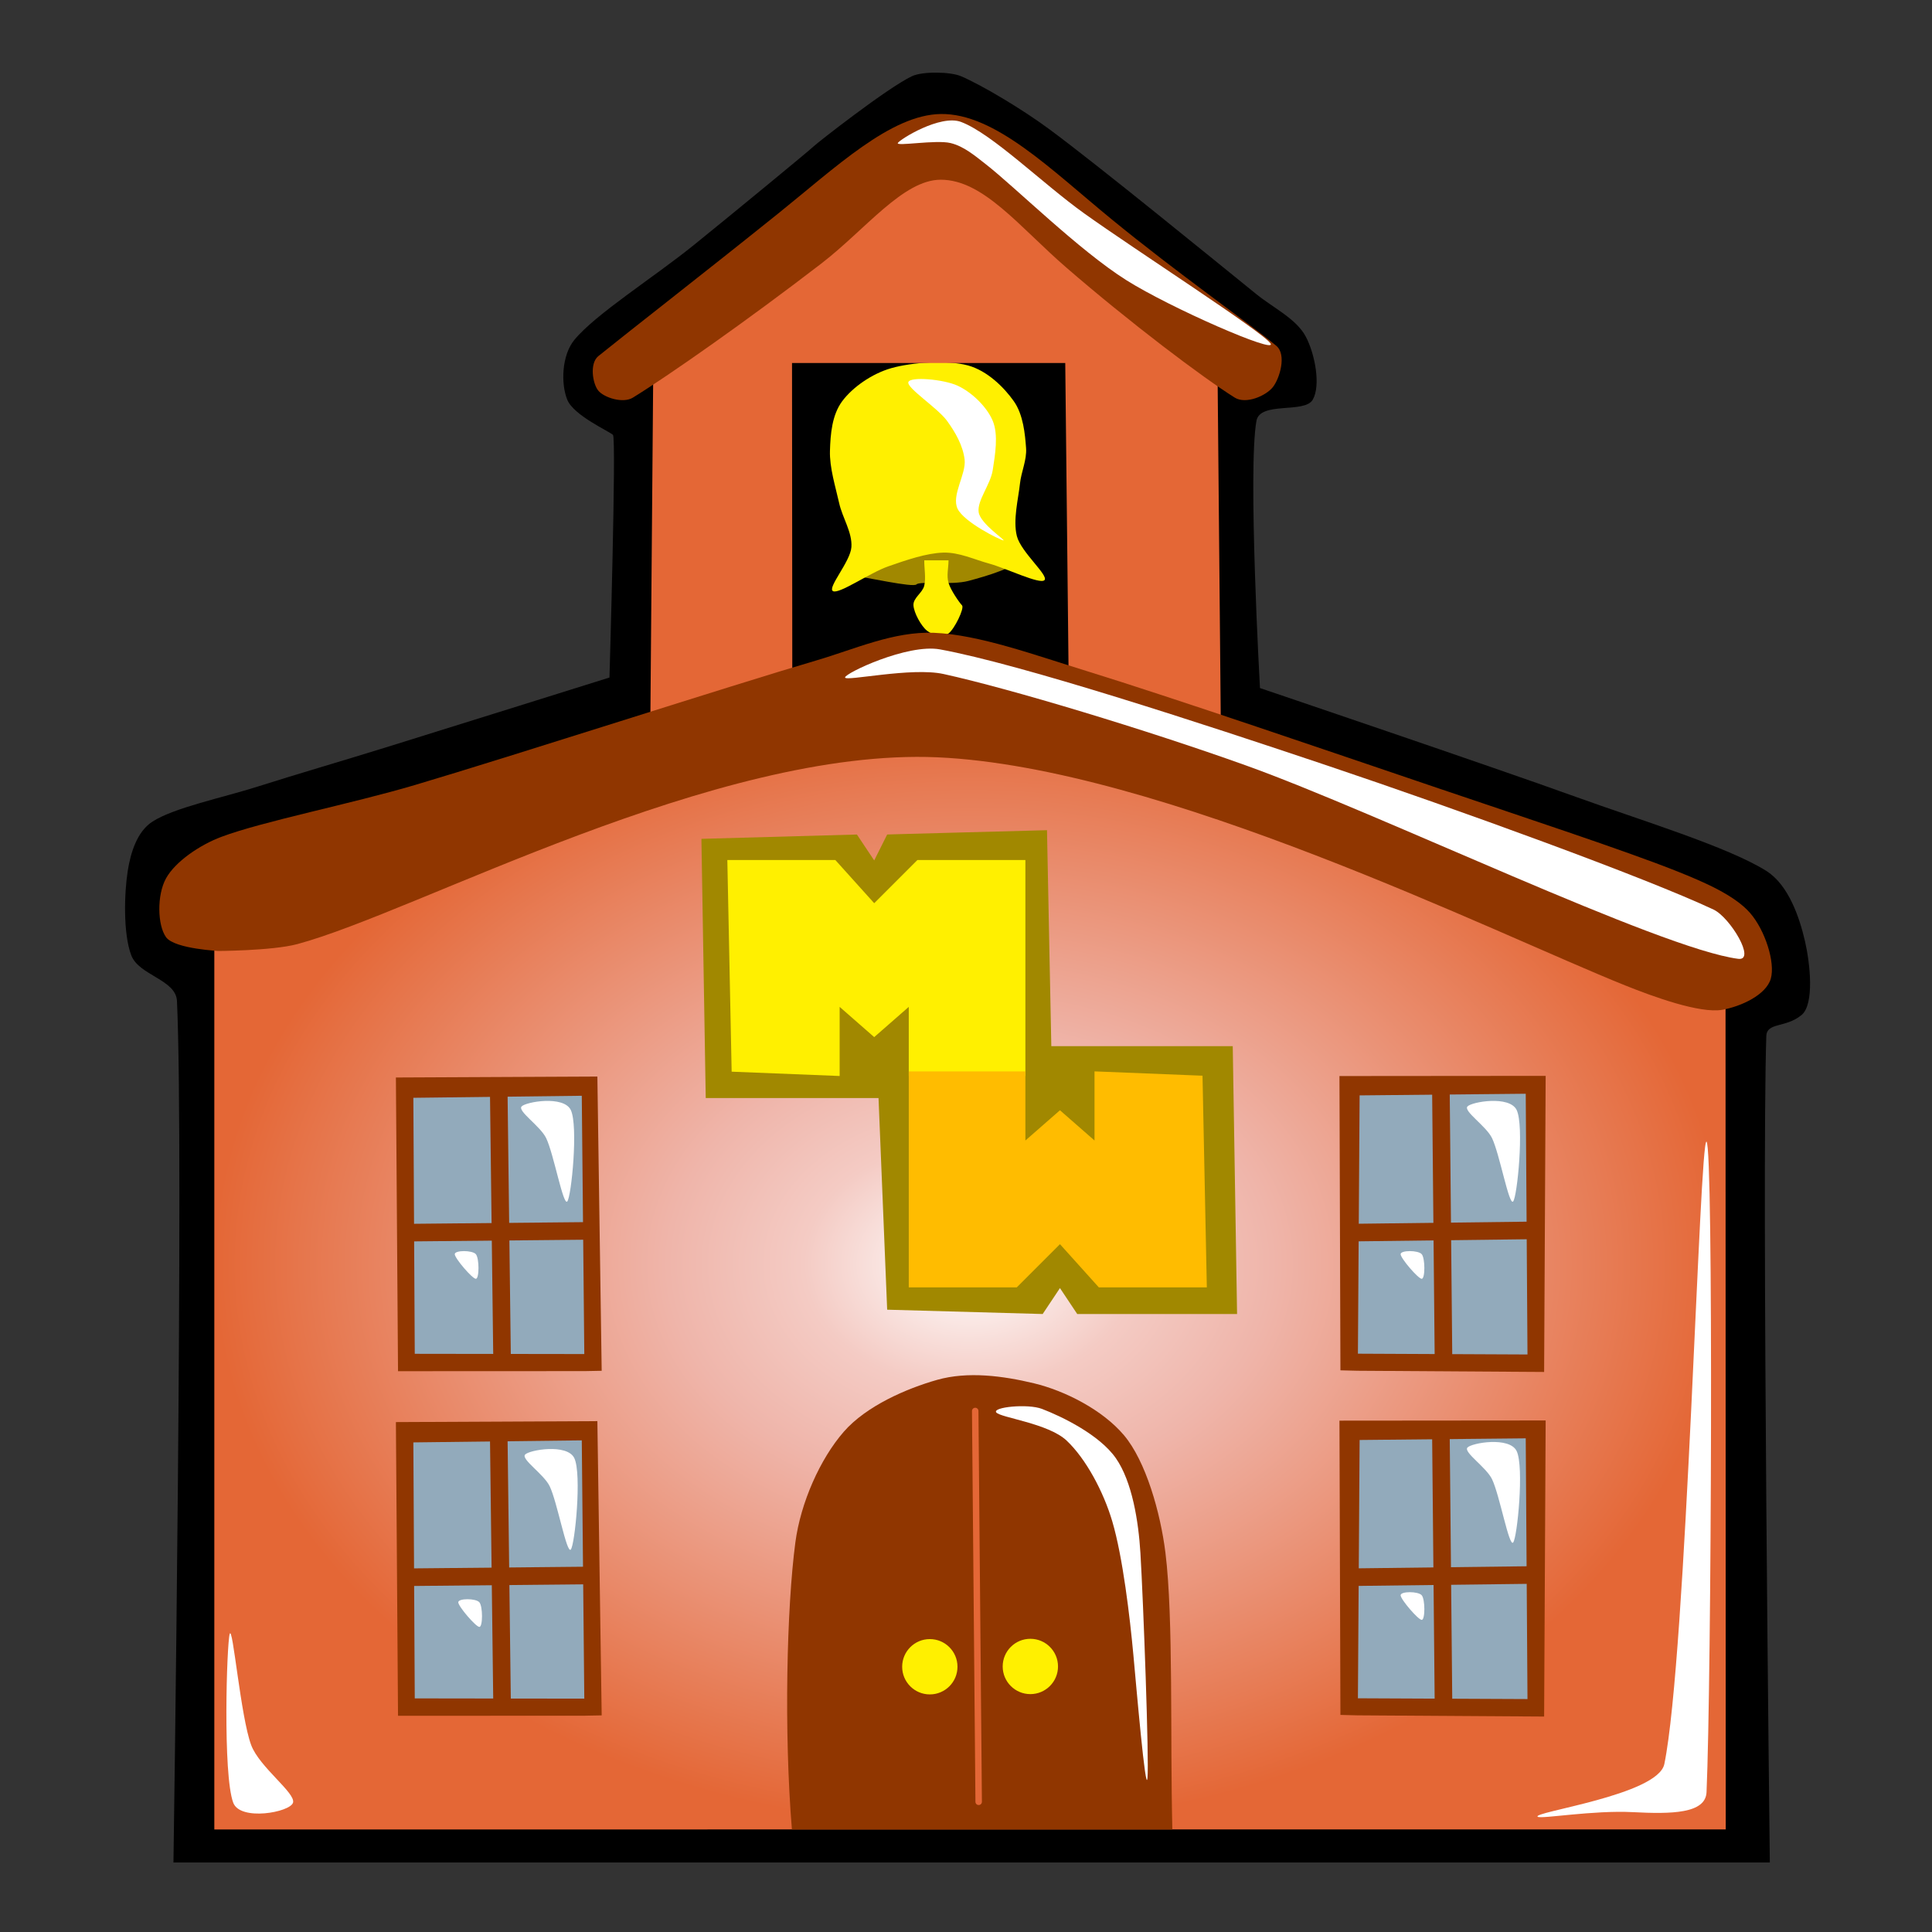<?xml version="1.0" encoding="UTF-8" standalone="no"?>
<!DOCTYPE svg PUBLIC "-//W3C//DTD SVG 1.1//EN" "http://www.w3.org/Graphics/SVG/1.1/DTD/svg11.dtd">
<svg width="50px" height="50px" viewBox="0 0 50 50" version="1.1" xmlns="http://www.w3.org/2000/svg" xmlns:xlink="http://www.w3.org/1999/xlink" xml:space="preserve" style="fill-rule:evenodd;clip-rule:evenodd;stroke-linecap:round;stroke-linejoin:round;stroke-miterlimit:1.5;">
    <rect x="0" y="0" width="50" height="50" fill="#333333" stroke="none"/>
    <g transform="matrix(0.182,0,0,0.182,-1.79,-1.704)">
        <g id="Layer9">
            <path d="M96.5,105.704C96.5,105.704 97.5,71.704 97,71.204C96.5,70.704 91.417,68.454 90.5,66.204C89.583,63.954 89.693,59.912 91.5,57.704C94.5,54.038 102.874,48.755 108.5,44.204C114.167,39.621 125,30.704 125.5,30.204C126,29.704 136,21.871 139.5,20.204C141.005,19.488 144.968,19.548 146.5,20.204C149.417,21.454 155.09,24.819 159,27.704C166,32.871 182.417,46.288 188.5,51.204C190.89,53.136 194.167,54.704 195.5,57.204C196.833,59.704 197.667,64.204 196.5,66.204C195.333,68.204 189.012,66.403 188.5,69.204C187.25,76.038 189,107.204 189,107.204C189,107.204 222,118.371 234,122.704C243.083,125.984 255.583,129.788 261,133.204C264.218,135.234 265.75,139.954 266.5,143.204C267.216,146.307 267.876,152.16 266,153.704C263.743,155.563 261.066,154.699 261,156.704C260.333,176.954 261.5,274.204 261.5,274.204L34.5,274.204C34.5,274.204 36,173.204 35,151.704C34.858,148.644 29.584,148.07 28.5,145.204C27.333,142.121 27.5,136.371 28,133.204C28.407,130.628 29.311,127.624 31.5,126.204C34.583,124.204 41.478,122.802 46.5,121.204C52,119.454 58.507,117.562 64.5,115.704C72.833,113.121 96.5,105.704 96.5,105.704Z"/>
        </g>
        <g id="Layer6" transform="matrix(1,0,0,1,0,1)">
            <g transform="matrix(1,0,0,1,-2.13163e-14,-1)">
                <path d="M129.836,90.984C133.279,91.475 139.672,92.951 140.164,92.459C140.656,91.967 145.16,92.602 147.541,91.967C150,91.311 154.918,89.918 154.918,88.525C154.918,87.131 150.452,84.116 147.541,83.607C144.262,83.033 138.197,83.852 135.246,85.082C132.783,86.108 131.639,89.016 129.836,90.984" style="fill:rgb(161,136,0);"/>
            </g>
            <g transform="matrix(0.78,0,0,0.813,32.316,18.072)">
                <path d="M139.672,86.066C139.672,87.541 140,89.18 139.672,90.492C139.352,91.774 137.623,92.623 137.705,93.934C137.787,95.246 139.098,97.541 140.164,98.361C141.212,99.166 143.033,99.59 144.098,98.852C145.164,98.115 147.049,94.426 146.557,93.934C146.066,93.443 144.508,91.311 144.098,90C143.707,88.748 144.098,87.377 144.098,86.066" style="fill:rgb(255,240,0);"/>
            </g>
            <g transform="matrix(0.886,0,0,0.796,16.739,15.303)">
                <path d="M154.918,62.951C153.361,60.492 150.658,57.492 147.541,56.557C144.262,55.574 138.607,55.984 135.246,57.049C132.121,58.04 129.016,60.492 127.377,62.951C125.738,65.41 125.492,68.782 125.41,71.803C125.328,74.836 126.311,78.279 126.885,81.148C127.415,83.799 129.016,86.393 128.852,89.016C128.689,91.639 124.918,96.311 125.902,96.885C126.885,97.459 131.803,93.607 134.754,92.459C137.608,91.349 140.902,90.082 143.607,90C146.15,89.923 148.548,91.229 150.984,91.967C153.689,92.787 159.098,95.738 159.836,94.918C160.574,94.098 156.066,89.918 155.41,87.049C154.754,84.18 155.656,80.328 155.902,77.705C156.103,75.558 157.029,73.463 156.885,71.311C156.721,68.852 156.45,65.37 154.918,62.951Z" style="fill:rgb(255,240,0);"/>
            </g>
        </g>
        <path d="M122.459,60.984L161.311,60.984L161.803,106.721L183.443,113.607L182.951,60.492L143.607,31.967L102.738,60.5L102.295,114.098L122.5,109.18L122.459,60.984Z" style="fill:rgb(228,103,54);"/>
        <g transform="matrix(1,0,0,1,-1,0)">
            <path d="M41.311,140.164L41.311,269.508L256.23,269.5L256.2,140.2L183.934,117.049L140.656,108.689L61.475,127.869L41.311,140.164Z" style="fill:url(#_Radial1);"/>
        </g>
        <g id="Layer5" transform="matrix(1,0,0,1,-1,0)">
            <path d="M123.443,269.508C122.295,255.574 122.705,237.951 123.934,228.689C124.687,223.019 127.459,216.803 130.82,212.951C134.018,209.284 139.754,206.803 144.098,205.574C148.443,204.344 153.443,205 157.869,206.066C162.295,207.131 167.627,209.856 170.656,213.443C173.77,217.131 175.85,224.451 176.557,230.164C177.705,239.426 177.213,256.393 177.541,269.508L123.443,269.508Z" style="fill:rgb(144,54,0);"/>
            <path d="M149.508,210L150,265.574" style="fill:none;stroke:rgb(228,103,54);stroke-width:0.92px;"/>
            <g transform="matrix(0.727,0,0,0.727,36.857,74.709)">
                <circle cx="165.738" cy="236.066" r="5.41" style="fill:rgb(255,240,0);"/>
            </g>
            <g transform="matrix(0.727,0,0,0.727,22.562,74.75)">
                <circle cx="165.738" cy="236.066" r="5.41" style="fill:rgb(255,240,0);"/>
            </g>
        </g>
        <g id="Layer8">
            <path d="M68,251.593L67.75,212.593L93.5,213.093L94,252.343L68,251.593Z" style="fill:rgb(146,170,187);"/>
            <g transform="matrix(1,0,0,1,0.25,-49.25)">
                <path d="M68,251.593L67.75,212.593L93.5,213.093L94,252.343L68,251.593Z" style="fill:rgb(146,170,187);"/>
            </g>
            <g transform="matrix(1,0,0,1,134.5,-0.25)">
                <path d="M68,251.593L67.75,212.593L93.5,213.093L94,252.343L68,251.593Z" style="fill:rgb(146,170,187);"/>
            </g>
            <g transform="matrix(1,0,0,1,134,-49)">
                <path d="M68,251.593L67.75,212.593L93.5,213.093L94,252.343L68,251.593Z" style="fill:rgb(146,170,187);"/>
            </g>
        </g>
        <g id="Layer7" transform="matrix(-1,0.019,0.019,1,146.251,54.083)">
            <path d="M57.049,195.738L56.709,159.017L80.656,158.852L81.148,195.246L57.049,195.738L57.049,198.164L83.574,197.672L83.082,155.918L54.442,156.328L54.623,198.164L57.049,198.164" style="fill:rgb(144,54,0);"/>
            <path d="M69.75,158L67.25,158L67.5,196L70,196L69.75,158Z" style="fill:rgb(144,54,0);"/>
            <g transform="matrix(1,0,0,1,0,1)">
                <path d="M55.25,178.5L82.25,178.25L82.25,175.75L55.25,176L55.25,178.5Z" style="fill:rgb(144,54,0);"/>
            </g>
        </g>
        <g id="Layer71" transform="matrix(1,-0.003,0.003,1,145.755,55.559)">
            <g transform="matrix(1,0.028,-0.028,1,5.017,-1.87)">
                <path d="M57.049,195.738L56.374,159.028L79.973,158.203L81.148,195.246L57.049,195.738L57.049,198.164L83.574,197.672L82.74,155.593L53.44,156.351L54.623,198.164L57.049,198.164" style="fill:rgb(144,54,0);"/>
            </g>
            <path d="M69.75,158L67.25,158L67.5,196L70,196L69.75,158Z" style="fill:rgb(144,54,0);"/>
            <g transform="matrix(1,0,0,1,0,1)">
                <path d="M55.25,178.5L82.25,178.25L82.25,175.75L55.25,176L55.25,178.5Z" style="fill:rgb(144,54,0);"/>
            </g>
        </g>
        <g id="Layer72" transform="matrix(-1,0.019,0.019,1,146.251,5.083)">
            <path d="M57.049,195.738L56.709,159.017L80.656,158.852L81.148,195.246L57.049,195.738L57.049,198.164L83.574,197.672L83.082,155.918L54.442,156.328L54.623,198.164L57.049,198.164" style="fill:rgb(144,54,0);"/>
            <path d="M69.75,158L67.25,158L67.5,196L70,196L69.75,158Z" style="fill:rgb(144,54,0);"/>
            <g transform="matrix(1,0,0,1,0,1)">
                <path d="M55.25,178.5L82.25,178.25L82.25,175.75L55.25,176L55.25,178.5Z" style="fill:rgb(144,54,0);"/>
            </g>
        </g>
        <g id="Layer73" transform="matrix(1,-0.003,0.003,1,145.755,6.559)">
            <g transform="matrix(1,0.028,-0.028,1,5.017,-1.87)">
                <path d="M57.049,195.738L56.374,159.028L79.973,158.203L81.148,195.246L57.049,195.738L57.049,198.164L83.574,197.672L82.74,155.593L53.44,156.351L54.623,198.164L57.049,198.164" style="fill:rgb(144,54,0);"/>
            </g>
            <path d="M69.75,158L67.25,158L67.5,196L70,196L69.75,158Z" style="fill:rgb(144,54,0);"/>
            <g transform="matrix(1,0,0,1,0,1)">
                <path d="M55.25,178.5L82.25,178.25L82.25,175.75L55.25,176L55.25,178.5Z" style="fill:rgb(144,54,0);"/>
            </g>
        </g>
        <g id="Layer1">
            <path d="M99.836,65.902C104.908,62.777 116.15,54.898 126.613,46.846C132.891,42.015 138.258,34.918 143.607,34.918C149.679,34.918 154.765,41.61 161.471,47.416C170.514,55.247 180.891,63.076 185.41,65.9C186.995,66.891 189.836,65.655 190.82,64.426C191.803,63.197 192.836,59.779 191.311,58.525C187.214,55.153 177.328,48.257 167.94,40.572C159.3,33.499 151.306,25.456 143.607,25.574C136.488,25.683 128.695,33.134 120.421,39.78C110.024,48.131 99.437,56.348 94.918,60C93.643,61.03 94.098,63.934 94.918,64.918C95.738,65.902 98.413,66.779 99.836,65.902Z" style="fill:rgb(144,54,0);"/>
            <path d="M40.82,144.59C41.311,144.59 34.672,144.344 33.443,142.623C32.213,140.902 32.131,136.639 33.443,134.262C34.754,131.885 38.242,129.512 41.311,128.361C47.213,126.148 59.741,123.685 68.852,120.984C82.951,116.803 113.607,106.885 125.902,103.279C131.396,101.667 136.901,99.124 142.623,99.344C149.016,99.59 157.157,102.564 164.262,104.754C176.23,108.443 200.41,116.721 214.426,121.475C225.768,125.322 240.984,130.328 248.361,133.279C252.042,134.751 256.475,136.639 258.689,139.18C260.834,141.643 262.295,146.23 261.639,148.525C260.984,150.82 257.44,152.469 254.754,152.951C251.557,153.525 244.8,151.038 240.984,149.508C222.377,142.049 174.836,118.443 143.115,117.049C111.552,115.663 69.18,139.016 52.131,143.607C48.477,144.59 40.328,144.59 40.82,144.59Z" style="fill:rgb(144,54,0);"/>
        </g>
        <g id="Layer2" transform="matrix(1.249,0,0,1.249,-36.62,-34.812)">
            <g id="Layer3" transform="matrix(1,0,0,1,0,3)">
                <path d="M137.213,157.377L117.541,157.377L117.049,127.869L134.754,127.377L136.721,130.328L138.197,127.377C137.705,127.377 156.393,126.885 156.393,126.885L156.885,151.475L177.541,151.475L178.033,181.967L159.836,181.967L157.869,179.016L155.902,181.967L138.197,181.475L137.213,157.377Z" style="fill:rgb(161,136,0);"/>
            </g>
            <path d="M132.787,157.869L120.492,157.377L120,133.279L132.295,133.279L136.721,138.197L141.639,133.279L153.934,133.279L153.934,157.869L140.656,157.869L140.656,150L136.721,153.443L132.787,150L132.787,157.869Z" style="fill:rgb(255,240,0);"/>
            <g transform="matrix(-1,1.22465e-16,-1.22465e-16,-1,294.59,315.213)">
                <path d="M132.787,157.869L120.492,157.377L120,133.279L132.295,133.279L136.721,138.197L141.639,133.279L153.934,133.279L153.934,157.869L140.656,157.869L140.656,150L136.721,153.443L132.787,150L132.787,157.869Z" style="fill:rgb(255,188,0);"/>
            </g>
        </g>
        <g id="Layer10">
            <g transform="matrix(1,0,0,1,2,-1)">
                <path d="M128,106.704C127.917,106.121 136.883,101.859 141.5,102.704C152.964,104.803 178.546,113.161 196.782,119.295C215.115,125.461 241.797,135.136 251.5,139.704C253.86,140.816 257.588,147.035 255,146.704C243.917,145.288 203.833,125.954 185,119.204C170.904,114.152 151.5,108.288 142,106.204C137.439,105.204 128.083,107.288 128,106.704Z" style="fill:white;"/>
            </g>
            <g transform="matrix(1,0,0,1,2,0)">
                <path d="M135.5,29.704C135.75,29.204 141.541,25.588 144.5,26.704C148.917,28.371 156.091,35.474 162,39.704C169.333,44.954 187.5,56.621 188.5,58.204C189.5,59.788 174.315,53.181 168,49.204C161.25,44.954 152.167,35.954 148,32.704C146.467,31.509 144.89,30.158 143,29.704C140.917,29.204 135.25,30.204 135.5,29.704Z" style="fill:white;"/>
            </g>
            <path d="M139,63.704C139.25,62.871 144,63.288 146,64.204C148,65.121 150.167,67.204 151,69.204C151.833,71.204 151.333,74.038 151,76.204C150.679,78.288 148.75,80.538 149,82.204C149.25,83.871 153,86.288 152.5,86.204C152,86.121 146.917,83.621 146,81.704C145.083,79.788 147.25,76.788 147,74.704C146.76,72.705 145.684,70.833 144.5,69.204C143.167,67.371 138.75,64.538 139,63.704Z" style="fill:white;"/>
            <g transform="matrix(1,0,0,1,1,-1)">
                <path d="M227.5,268.704C226.5,268.038 244.588,265.645 245.5,261.204C248.667,245.788 250.5,172.038 251.5,172.704C252.5,173.371 252.195,249.481 251.5,265.204C251.365,268.258 246.533,268.33 241.034,268.045C235.36,267.751 228.008,269.043 227.5,268.704Z" style="fill:white;"/>
            </g>
            <path d="M42.5,241.704C42.075,243.07 41.5,261.704 43,265.704C43.995,268.357 51.075,267.07 51.5,265.704C51.925,264.339 46.737,260.671 45.553,257.511C44.053,253.511 42.925,240.339 42.5,241.704Z" style="fill:white;"/>
            <g transform="matrix(1,0,0,1,-1,0)">
                <path d="M152.5,210.204C153.083,210.954 159.883,211.746 162.5,214.204C165.25,216.788 167.754,221.481 169,225.704C170.5,230.788 171.5,239.288 172,244.704C172.414,249.188 173.75,264.704 174,262.204C174.25,259.704 173.417,237.121 173,230.204C172.73,225.725 171.833,220.038 169.5,216.704C167.167,213.371 161.833,210.788 159,209.704C156.97,208.928 151.917,209.454 152.5,210.204Z" style="fill:white;"/>
            </g>
            <g transform="matrix(1,0,0,1,0,1)">
                <path d="M218.5,165.704C219.083,165.038 224.485,164.097 225.5,166.204C226.583,168.454 225.583,178.538 225,179.204C224.417,179.871 223.083,172.454 222,170.204C221.176,168.492 217.917,166.371 218.5,165.704Z" style="fill:white;"/>
            </g>
            <path d="M209,187.704C209,187.121 211.5,187.121 212,187.704C212.5,188.288 212.5,191.204 212,191.204C211.5,191.204 209,188.288 209,187.704Z" style="fill:white;"/>
            <g transform="matrix(1,0,0,1,0,49.5)">
                <path d="M218.5,165.704C219.083,165.038 224.485,164.097 225.5,166.204C226.583,168.454 225.583,178.538 225,179.204C224.417,179.871 223.083,172.454 222,170.204C221.176,168.492 217.917,166.371 218.5,165.704Z" style="fill:white;"/>
            </g>
            <g transform="matrix(1,0,0,1,0,48.5)">
                <path d="M209,187.704C209,187.121 211.5,187.121 212,187.704C212.5,188.288 212.5,191.204 212,191.204C211.5,191.204 209,188.288 209,187.704Z" style="fill:white;"/>
            </g>
            <g transform="matrix(1,0,0,1,-134.5,1)">
                <path d="M218.5,165.704C219.083,165.038 224.485,164.097 225.5,166.204C226.583,168.454 225.583,178.538 225,179.204C224.417,179.871 223.083,172.454 222,170.204C221.176,168.492 217.917,166.371 218.5,165.704Z" style="fill:white;"/>
            </g>
            <g transform="matrix(1,0,0,1,-134.5,-1.98682e-08)">
                <path d="M209,187.704C209,187.121 211.5,187.121 212,187.704C212.5,188.288 212.5,191.204 212,191.204C211.5,191.204 209,188.288 209,187.704Z" style="fill:white;"/>
            </g>
            <g transform="matrix(1,0,0,1,-134,50.5)">
                <path d="M218.5,165.704C219.083,165.038 224.485,164.097 225.5,166.204C226.583,168.454 225.583,178.538 225,179.204C224.417,179.871 223.083,172.454 222,170.204C221.176,168.492 217.917,166.371 218.5,165.704Z" style="fill:white;"/>
            </g>
            <g transform="matrix(1,0,0,1,-134,49.5)">
                <path d="M209,187.704C209,187.121 211.5,187.121 212,187.704C212.5,188.288 212.5,191.204 212,191.204C211.5,191.204 209,188.288 209,187.704Z" style="fill:white;"/>
            </g>
        </g>
    </g>
    <defs>
        <radialGradient id="_Radial1" cx="0" cy="0" r="1" gradientUnits="userSpaceOnUse" gradientTransform="matrix(107.459,0,0,80.41,148.77,189.098)"><stop offset="0" style="stop-color:white;stop-opacity:1"/><stop offset="0.22" style="stop-color:rgb(244,203,196);stop-opacity:1"/><stop offset="0.4" style="stop-color:rgb(239,181,170);stop-opacity:1"/><stop offset="1" style="stop-color:rgb(228,103,54);stop-opacity:1"/></radialGradient>
    </defs>
</svg>
